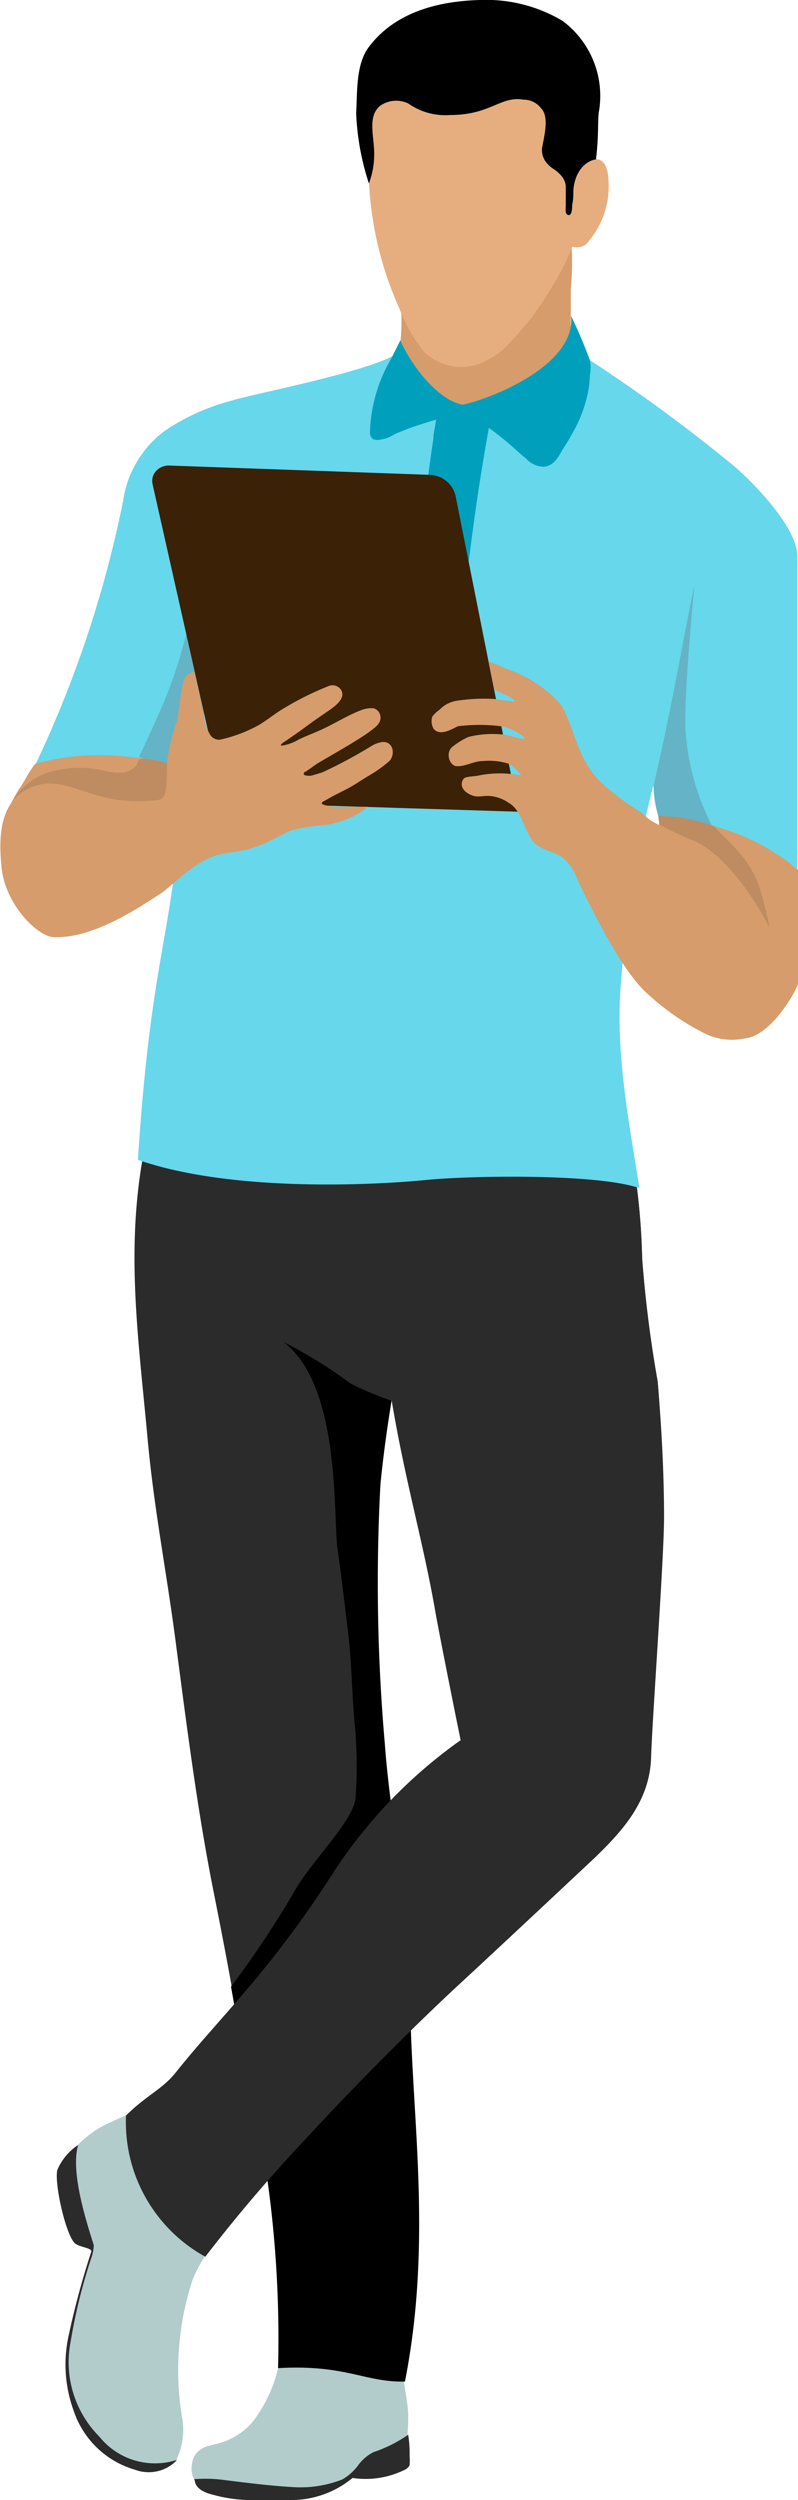<svg xmlns="http://www.w3.org/2000/svg" width="46.29" height="145" viewBox="0 0 46.29 145"><defs><style>.cls-1{fill:#b2cccc}.cls-2{fill:#002c38}.cls-3{fill:#2b2b2b}.cls-4{fill:#d69c6b}.cls-6{fill:#65b3c6}.cls-7{fill:#00a0bd}.cls-9{fill:#be8c60}</style></defs><g id="レイヤー_2" data-name="レイヤー 2"><g id="menのコピー_2" data-name="menのコピー 2"><path id="_11" data-name="11" class="cls-1" d="M16.13 137.36a8.21 8.21 0 01-1.51 3.15 3.94 3.94 0 01-2.14 1.25c-.42.13-.65.12-1 .43a1.2 1.2 0 00-.35.77 1.36 1.36 0 00.18.93c.21.22.51.14.8.18 1 .12 2.06.2 3.1.24a21.14 21.14 0 002.64 0 5 5 0 001.28-.17 4.23 4.23 0 00.69-.3c.88-.46 1.77-1 2.66-1.45a2 2 0 00.6-.4c.27-.27.53-.41.56-.8.13-1.81-.07-1.68-.3-3.82a5 5 0 00-.23-.75.36.36 0 00-.2-.06c-1.31 0-2.61 0-3.92.08q-1 0-2 .12c-.25 0-.51 0-.69.16s-.08.18-.17.44z"/><path id="_11-2" data-name="11" class="cls-2" d="M23.69 141.21s.02-.04 0 0z"/><path id="_11-3" data-name="11" class="cls-3" d="M11.27 143.79a8.64 8.64 0 011.9.07c1.13.14 2.61.33 4 .4a6.67 6.67 0 002.68-.45 3 3 0 00.93-.83 2.51 2.51 0 01.89-.76 7.84 7.84 0 002-1 .09.09 0 000-.05 6.52 6.52 0 01.09 1.25 3.64 3.64 0 010 .57.63.63 0 01-.31.27 5.1 5.1 0 01-3 .46 5.58 5.58 0 01-3.69 1.28h-2.31a8.23 8.23 0 01-2-.28c-.19-.05-1.1-.23-1.15-.85a.09.09 0 01-.03-.08z"/><path id="_11-4" data-name="11" class="cls-2" d="M23.68 141.19z"/><path id="_11-5" data-name="11" class="cls-1" d="M4.27 124.68c-.8.89-.54 2.47-.39 3.68a5.48 5.48 0 00.52 1.74c.52.16.5.1 1 .27-.4 1.6-1.05 3.36-1.37 5a7.48 7.48 0 00.41 4.36A5.51 5.51 0 008 143.24a2.07 2.07 0 002.17-.45 4 4 0 00.38-2.65 16.84 16.84 0 01.62-7.91 8.57 8.57 0 011.3-2.17c1.08-1.21-.1-.8-.3-1.18-.71-1.45-.94-2.56-2-3.77a11.27 11.27 0 00-1.81-1.64c-.27-.19-.72-.91-1-.8s-.84.37-1.14.51a5.87 5.87 0 00-1.95 1.5z"/><path id="_11-6" data-name="11" class="cls-3" d="M5.3 130.58c0-.2-.57-.22-.92-.44-.54-.4-1.23-3.44-1.06-4.27a3.25 3.25 0 011.21-1.46c-.43 1.53.4 4.2.91 5.81a2.55 2.55 0 01-.17.82 32 32 0 00-1.18 4.82 6.12 6.12 0 001.68 5.47 4.13 4.13 0 004.5 1.34 2.25 2.25 0 01-2.45.57 5.3 5.3 0 01-3.54-3.4 7.8 7.8 0 01-.28-4.46 47.16 47.16 0 011.3-4.8z"/><path id="_11-7" data-name="11" class="cls-3" d="M9 64c5 .82 9.84 1.73 14.93 1.69q3.36 0 6.69-.3c1.45-.12 4.13-1.56 5.52-.87A39.84 39.84 0 0137.25 73a71.22 71.22 0 00.9 7.13c.84 9.88-.53 22.35-1 22.29l-9.67-1.19a54.16 54.16 0 01-1.86-7.74c-.7-4-2-10.78-2.9-12.29-.27 1.62-.49 3.25-.65 4.88a107.29 107.29 0 00.25 15c.29 3.92 1.06 7.75 1.34 11.7v.25c-.35.2-.7.41-1 .63q-2.94 1.86-5.68 4c-1 .76-1.86 1.59-2.76 2.41-.51-3.58-1.12-6.78-1.84-10.4-.94-4.73-1.54-9.51-2.17-14.29-.55-4.27-1.28-7.83-1.66-12.06C7.92 76.49 7.05 70.9 9 64z"/><path id="_11-8" data-name="11" d="M23.8 115.13c-.08 6.8 1.39 14.36-.31 23-2.34.05-3.41-1-7.36-.78a66.67 66.67 0 00-2-18 50.6 50.6 0 019.67-4.22z"/><path id="_11-9" data-name="11" d="M20.56 99.83c-.15-1.72-.16-3.45-.37-5.17s-.38-3.21-.61-4.82c-.27-1.83.23-9.44-3.13-12a26.66 26.66 0 013.88 2.4 18.85 18.85 0 002.38 1c-.25 1.54-.5 3.32-.65 4.87a105.76 105.76 0 00.25 15c.24 3.38.85 6.68 1.19 10a44.76 44.76 0 00-5.78 4c-1.33 1-2.54 2.22-3.78 3.37-.22-1.45-.28-1.83-.54-3.25a57.41 57.41 0 003.88-5.88c1-1.57 3.14-3.73 3.34-5a25.67 25.67 0 00-.06-4.52z"/><path id="_11-10" data-name="11" class="cls-3" d="M22.71 81.17c-1.24-2.3-2.36-4.61-6.07-4.15-.32-2.24 2.2-11.33 7.3-11.37q3.35 0 6.68-.3c1.45-.12 4.13-1.56 5.52-.87A39.84 39.84 0 0137.25 73a71.22 71.22 0 00.9 7.13c.22 2.58.37 5.24.37 7.9 0 2.33-.69 11.76-.75 13.88-.07 2.49-1.57 4.2-3.26 5.83 0 0-5.4 5.07-8 7.47-3 2.79-6.38 6.24-8.77 8.84a88.4 88.4 0 00-5.83 6.84 8.91 8.91 0 01-4.6-8.19c1.22-1.21 2.11-1.51 2.91-2.53 2.62-3.28 5.43-5.8 9.14-11.6a28.32 28.32 0 017.36-7.64c-.37-1.81-1.21-6-1.47-7.47-.71-4.08-1.75-7.55-2.54-12.29z"/><path id="_11-11" data-name="11" class="cls-4" d="M.36 47.08a26 26 0 008.09.84 1.3 1.3 0 00.81-.23 1.31 1.31 0 00.32-.82c.05-.46.11-.92.17-1.38a15.56 15.56 0 00.08-1.81 12.49 12.49 0 00-2 0c-2.28-.14-5.4.27-5.72.56s-.8 1.29-1 1.51c-.31.5-.47.87-.75 1.33z"/><path id="_11-12" data-name="11" d="M33.6 20.49A94 94 0 0142.54 27c.71.58 3.69 3.42 3.71 5.24V50.4a15.4 15.4 0 00-8.07-3.09l-.28-1.76A64.89 64.89 0 0036 57.26c-.29 3.85.49 7.84 1.09 11.65-2.46-.85-9.79-.73-12.4-.47s-11.1.77-16.69-1.17c.84-13.08 2.31-13.17 2.53-22.93-3.2-.53-5.32-.88-8.45-.05a66 66 0 005.06-15.23A6.15 6.15 0 019.54 25a12.54 12.54 0 014-1.79c.83-.3 8.43-1.75 9.6-2.8s4.06 2.39 5.87 2.53a10.4 10.4 0 004.59-2.45z" fill="#67d7eb"/><path id="_11-13" data-name="11" class="cls-6" d="M10.88 43.92c-.82.81-2.28.08-2.82 0 2.37-5.07 2.44-5.39 4.34-14.28a33.5 33.5 0 01.51 6.63 24.79 24.79 0 01-2.03 7.65z"/><path id="_11-14" data-name="11" class="cls-6" d="M37.91 45.59a6.6 6.6 0 00.28 1.76c.65 1.58 3.31 1 4.3 2.45a14.06 14.06 0 01-2.73-7.53c-.08-1.41.31-6.28.53-8.35-.58 2.65-1.21 6.59-2.38 11.67z"/><path id="_11-15" data-name="11" class="cls-4" d="M33.35 21.49a1.59 1.59 0 01-.18 1.17 1.66 1.66 0 01-1 .46 80.47 80.47 0 01-10.28.93 20.91 20.91 0 011-2.41 11.46 11.46 0 00.11-5.55c2-.77 4.26-.63 6.39-1a21.12 21.12 0 002.22-.54c.46-.14 1.47-.74 1.56-.05a17.36 17.36 0 01-.06 2.28v2.23c0 .74.15 1.66.24 2.48z"/><path id="_9" data-name="9" class="cls-7" d="M31.57 27.07h-.05a1.41 1.41 0 01-1-.47c-.32-.25-.61-.54-.92-.8a17.43 17.43 0 00-2-1.5 4.83 4.83 0 00-.81-.43c-.61.23-1.26.4-1.9.59-.41.13-.82.26-1.23.41l-.58.23c-.2.08-.37.2-.56.28a2.1 2.1 0 01-.55.13.57.57 0 01-.34-.05.46.46 0 01-.17-.36 8.91 8.91 0 011.23-4.29c.17-.36.36-.71.53-1.07.48 1.14 2 3.4 3.6 3.73 1.48-.27 6.64-2.26 6.3-5.16a27.93 27.93 0 011.1 2.59 2.43 2.43 0 010 .85 6.86 6.86 0 01-.09.9 8.05 8.05 0 01-.67 2 13.62 13.62 0 01-.83 1.43c-.24.43-.49.92-1.06.99z"/><path id="_8" data-name="8" class="cls-7" d="M28.26 25.36q-.5 2.85-.88 5.73c-.13 1-.26 2-.38 2.94l-.18 1.46a3.5 3.5 0 01-.23 1.32.44.44 0 01-.12.15.68.68 0 01-.36.1L26 37l-1-.15-.61-.1a1.14 1.14 0 01-.58-.19.36.36 0 01-.08-.12.46.46 0 010-.26c0-.23 0-.45.07-.67s.08-.52.11-.78c.08-.52.15-1 .22-1.55l.39-3.1c.13-1 .26-2.07.4-3.1.07-.52.14-1 .22-1.55 0-.26.07-.52.11-.78l.06-.39a2.2 2.2 0 00.06-.37c0-.32 0-.32.1-.38a.63.63 0 01.36-.07 13.22 13.22 0 012.79.46c-.2.54-.27.96-.36 1.46z"/><path id="_7" data-name="7" d="M26.43 28.78a1.58 1.58 0 00-1.5-1.24L9.79 27a1 1 0 00-.74.32.85.85 0 00-.2.76L13 46.54l17.07.54z" fill="#3b2106"/><path id="_6" data-name="6" class="cls-9" d="M6.13 44.72l-.38-.08a6.36 6.36 0 00-2.94.16 3.79 3.79 0 00-2 1.53 3.74 3.74 0 012.84-.23 30 30 0 005.91.52c.05 0 .07-.37.08-.42.07-.35.13-.7.2-1.05s.41-.15.5-.63c0-.25-.52-.2-.62-.23A4.58 4.58 0 008.23 44c-.24 0-.2.28-.39.47a1.19 1.19 0 01-.7.34 3.12 3.12 0 01-1.01-.09z"/><path id="_5" data-name="5" class="cls-4" d="M25.16 42.28a.87.87 0 01-.11-.61c0-.17.32-.41.46-.52a1.75 1.75 0 011.09-.52 10.32 10.32 0 012.08-.09l1.2.16c-.15-.27-.69-.46-1.2-.7-.07-.27-.24-1.1-.33-1.64.53.22.44.17.95.4a7.49 7.49 0 013.2 2.07c.73 1 .93 3.23 2.41 4.59A14.81 14.81 0 0037 47c.63.4.4.44 1.23.85v-.49a20.93 20.93 0 013.24.57 12.53 12.53 0 014.82 2.52 5.46 5.46 0 010 1v5.64c-.3.74-1.65 3-3.09 3.14A3.63 3.63 0 0141 60a14.4 14.4 0 01-3.46-2.38c-1.34-1.21-2.76-4-3.65-5.78-.58-1.15-.52-1.39-1.14-2-.4-.43-1.33-.51-1.74-.94-.64-.68-.69-1.88-1.51-2.34a2.25 2.25 0 00-1.17-.4c-.47 0-.65.12-1.07-.08s-.61-.56-.37-.91c.09-.14.6-.13.87-.19a6.17 6.17 0 012.46 0 1.9 1.9 0 00-.7-.68 3.83 3.83 0 00-1.5-.16c-.55 0-1 .32-1.52.3-.37 0-.67-.66-.32-1.07a4.13 4.13 0 011-.63 5.77 5.77 0 011.85-.15c.53 0 1.42.4 1.4.2a2.83 2.83 0 00-1.39-.67 10.12 10.12 0 00-2.46 0c-.21.06-1 .64-1.42.16z"/><path id="_4" data-name="4" class="cls-9" d="M41.44 47.92c.5.69 2 1.64 2.64 3.63a23.34 23.34 0 01.56 2.27c-.52-1.07-2.25-4-4.26-5a19 19 0 01-2.14-1c0-.21-.05-.28-.05-.49a9.71 9.71 0 013.25.59z"/><path id="_3" data-name="3" class="cls-4" d="M12.22 42.66a.61.61 0 00.54.24 8.26 8.26 0 002.24-.84c.44-.26.82-.57 1.24-.84a17.53 17.53 0 012.8-1.42.59.59 0 01.78.28c.25.57-.73 1.1-1 1.31-.51.34-1 .7-1.49 1.06l-.72.5a1.79 1.79 0 00-.28.2s-.07.1 0 .1a2.65 2.65 0 001-.36c.39-.19.8-.34 1.2-.52.92-.41 1.52-.83 2.39-1.17a1.64 1.64 0 01.76-.12.57.57 0 01.37.71c-.07.26-.37.46-.59.63-.66.5-2.46 1.51-2.91 1.78a5.25 5.25 0 00-.49.33l-.32.22c-.07 0-.2.14-.06.21a.79.79 0 00.48 0l.53-.16a27.22 27.22 0 002.87-1.54 1.75 1.75 0 01.59-.22c.62-.08.81.64.46 1.08a7.64 7.64 0 01-1.23.88c-.43.25-.8.52-1.2.73l-.86.44-.57.32c-.32.18.36.28.74.3h1.85a3.81 3.81 0 01-.62.43 3.87 3.87 0 01-.62.29 5.66 5.66 0 01-1.22.34 10.12 10.12 0 00-2 .32c-.27.1-1.3.66-1.65.8a7.54 7.54 0 01-1.81.47c-1.91.13-3.24 1.83-4.14 2.41-1.09.7-3.87 2.63-6.2 2.5-.91-.05-2.85-1.94-3-4.17C-.1 48.34 0 46 2.4 45.49c1.26-.27 2.7.66 4.4.9a9.88 9.88 0 002.43 0c.6-.16.37-1.4.49-2.39a11.81 11.81 0 01.55-2.2c.36-2.22.25-2.67 1-2.84.16.7.4 1.8.56 2.5a2.61 2.61 0 00.39 1.2z"/><path id="_2" data-name="2" d="M31.26 5a4.65 4.65 0 011.68.68 1.88 1.88 0 01.86 1.49c0 .59-.65 1.9 0 1.87.28 0 .61-.19.8.2.55 0 .69.74.7 1.29a4.92 4.92 0 01-1.33 3.66.91.91 0 01-.77.12 13.92 13.92 0 01-1.2 2.35 16.08 16.08 0 01-2.39 3.17 4.34 4.34 0 01-2.1 1.36 3.08 3.08 0 01-2.9-.78 9 9 0 01-1.44-2.51A20.25 20.25 0 0121.5 7.37c.05-.48 0-1.46.4-1.8A4.85 4.85 0 0123.77 5 19.13 19.13 0 0126 4.69a16.07 16.07 0 015.26.31z" fill="#e6ae7f"/><path id="_1" data-name="1" d="M21.37 2.76C22.85.76 25.3.07 27.84 0a8.67 8.67 0 014.79 1.21 5.42 5.42 0 012.1 5.33c-.06.56 0 1.44-.16 2.71-.54.06-1.21.62-1.31 1.76 0 .29 0 .58-.07.87 0 .13 0 .67-.24.59a.2.2 0 01-.13-.16 1.55 1.55 0 010-.37v-1.09c0-.36-.21-.69-.64-1a2 2 0 01-.51-.45 1.19 1.19 0 01-.23-.79c.12-.71.45-1.84-.07-2.35a1.26 1.26 0 00-1-.48c-1.34-.23-1.9.89-4.26.89A3.73 3.73 0 0123.68 6a1.62 1.62 0 00-1.62.13c-.69.55-.42 1.58-.37 2.41a4.83 4.83 0 01-.29 2.1 14.91 14.91 0 01-.74-4.08c.07-1.21-.02-2.8.71-3.8z"/></g></g></svg>